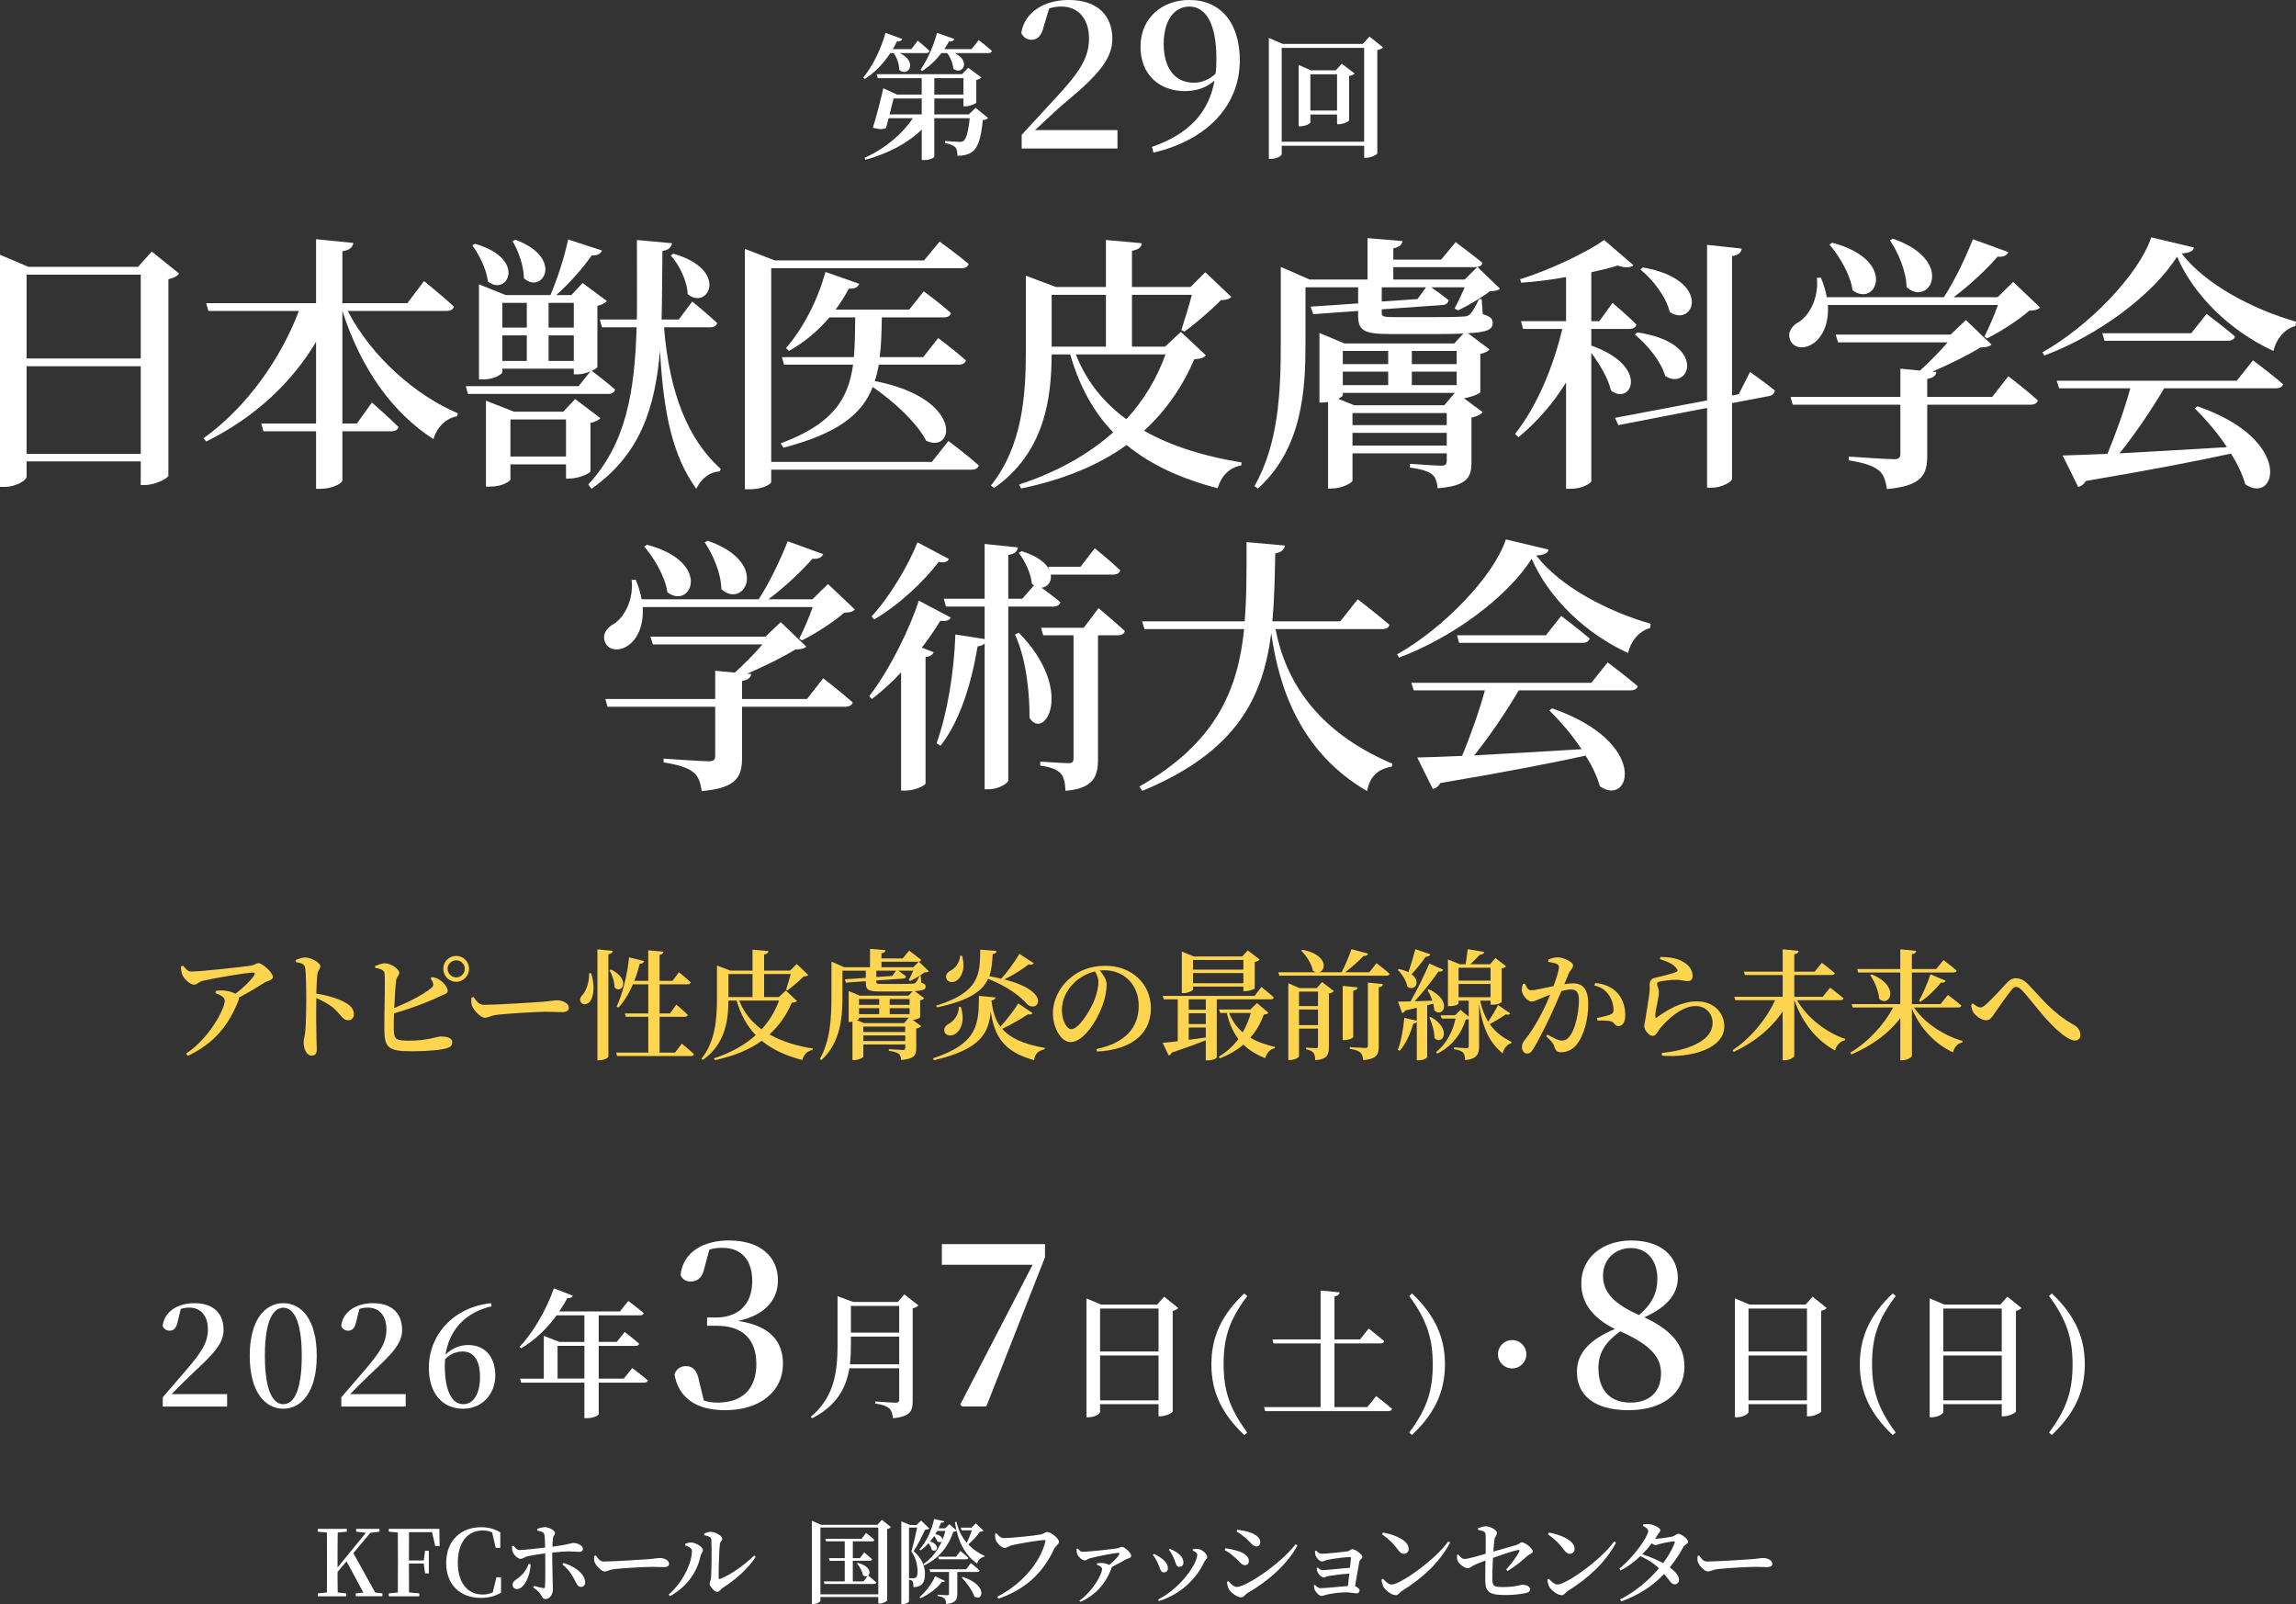 <?xml version="1.0" encoding="UTF-8"?><svg id="_レイヤー_2" xmlns="http://www.w3.org/2000/svg" viewBox="0 0 769.38 537.36"><rect x="0" y="0" width="769.38" height="537.36" fill="#333333" stroke="none"/><defs><style>.cls-1{fill:#fff;}.cls-2{fill:#ffd54f;}</style></defs><g id="_レイヤー_1-2"><path class="cls-1" d="M302.37,13.06c-.23.5-.82.92-1.83.83-.41.87-.87,1.74-1.38,2.57h6.23l2.15-2.84s2.47,2.02,3.94,3.44c-.09.5-.55.73-1.19.73h-8.75c6.28,3.07,2.66,8.25-.23,5.59.05-1.92-.82-4.12-1.83-5.59h-1.15c-2.38,3.67-5.36,6.64-8.52,8.66l-.55-.46c2.93-3.48,5.82-9.12,7.47-14.98l5.64,2.06ZM322.39,24.84l2.06-2.15,4.4,3.25c-.27.32-.92.69-1.7.87v7.56c-.05.32-2.15,1.24-3.57,1.24h-.73v-2.61h-9.76v5.32h11.55l2.29-2.2,4.17,3.39c-.32.41-.87.64-1.79.73-.5,6-1.65,9.35-3.62,10.72-1.24.82-2.89,1.24-4.86,1.24,0-1.24-.18-2.29-.73-2.89-.6-.6-1.88-1.1-3.39-1.38v-.69c1.42.09,3.94.28,4.81.28.69,0,1.05-.05,1.37-.32.87-.64,1.65-3.3,2.06-7.61h-11.87v12.88c0,.28-1.33,1.15-3.48,1.15h-.73v-10.22c-4.58,4.49-11.04,7.93-18.83,10.13l-.37-.64c6.96-3.12,12.74-8.06,16.22-13.29h-8.11l-.87,3.25c-1.05.5-2.2.6-4.4-.09,1.28-4.08,2.75-9.9,3.48-13.2l4.58,2.11h8.29v-5.5h-14.71l-.41-1.33h28.64ZM299.43,33l-1.33,5.32h10.77v-5.32h-9.44ZM319.82,13.06c-.23.55-.82.92-1.79.83-.5.87-1.05,1.74-1.6,2.57h9.12l2.43-3.02s2.75,2.11,4.4,3.62c-.09.5-.55.73-1.24.73h-11.23c5.73,2.84,2.38,7.61-.46,5.22-.09-1.79-1.01-3.8-2.02-5.22h-1.97c-1.92,2.47-4.12,4.54-6.46,6l-.55-.41c2.11-2.98,4.31-7.65,5.54-12.37l5.82,2.06ZM313.09,26.17v5.5h9.76v-5.5h-9.76Z"/><path class="cls-1" d="M342.37,45.16c4.26-4.67,8.59-9.35,11.96-12.99,7.63-8.25,10.59-12.99,10.59-19.32s-3.44-10.66-9.28-10.66c-1.38,0-2.68.21-4.06.62l-1.86,6.12c-.76,3.37-2.34,4.4-4.06,4.4-1.51,0-2.82-.89-3.44-2.27,1.1-7.15,7.91-11.07,15.88-11.07,9.83,0,14.64,5.36,14.64,13.06,0,6.53-4.61,12.1-16.15,21.58-2.2,1.86-5.84,5.36-9.76,8.94h27.63v6.19h-32.1v-4.61Z"/><path class="cls-1" d="M397.1,30.52c-8.66,0-14.99-5.57-14.92-14.99.07-9.76,7.49-15.54,16.36-15.54,10.45,0,16.91,7.63,16.91,20.21,0,14.99-10.72,26.67-28.94,30.93l-.48-1.92c12.44-4.33,19.04-11.55,20.97-22.27-2.34,2.2-5.77,3.57-9.9,3.57ZM399.99,27.7c2.82,0,5.22-1.03,7.35-3.02.21-1.58.27-3.23.27-5.02,0-12.17-3.78-17.46-9.07-17.46-4.67,0-8.59,4.12-8.59,12.51s3.99,12.99,10.04,12.99Z"/><path class="cls-1" d="M425.91,53.21h-.73V12.7l4.67,2.02h26.81l2.25-2.47,4.54,3.62c-.32.37-1.01.73-1.92.92v34.6c-.09.41-2.11,1.47-3.71,1.47h-.69v-4.03h-27.63v2.8c0,.55-1.65,1.6-3.57,1.6ZM457.12,16.04h-27.63v31.43h27.63v-31.43ZM435.81,42.3h-.64v-20.53l4.12,1.79h8.29l2.06-2.2,4.26,3.25c-.27.37-.96.69-1.83.87v14.89c-.05.32-1.97,1.24-3.39,1.24h-.64v-3.25h-8.94v2.61c0,.41-1.65,1.33-3.3,1.33ZM448.04,24.89h-8.94v12.14h8.94v-12.14Z"/><path class="cls-1" d="M0,85.35l9.54,4.05h36.72l4.59-5.13,9.18,7.38c-.63.81-1.8,1.53-3.6,1.89v65.88c-.18.81-4.5,3.06-7.83,3.06h-1.44v-7.92H8.91v5.13c0,1.17-3.51,3.42-7.38,3.42H0v-77.76ZM47.16,92.01H8.91v28.08h38.25v-28.08ZM8.91,122.7v29.34h38.25v-29.34H8.91Z"/><path class="cls-1" d="M118.42,81.39c-.27,1.35-.99,2.34-3.69,2.79v17.37h21.78l5.58-7.38s6.3,5.04,9.99,8.55c-.18.99-1.17,1.44-2.52,1.44h-33.03c8.01,15.48,22.86,28.35,36.9,34.29l-.27.99c-3.51.63-6.57,3.33-7.92,7.65-13.68-8.73-24.3-23.58-30.51-42.93v37.71h4.86l5.04-7.02s5.58,4.86,8.91,8.19c-.27.99-1.17,1.44-2.43,1.44h-16.38v16.47c0,.99-3.6,2.79-7.11,2.79h-1.71v-19.26h-17.64l-.72-2.61h18.36v-27.36c-8.19,13.77-20.61,25.38-36.81,33.39l-.9-1.08c14.67-10.53,26.01-26.91,31.95-42.66h-30.33l-.72-2.61h36.81v-21.42l12.51,1.26Z"/><path class="cls-1" d="M201.72,83.91c-.45,1.08-1.53,1.8-3.42,1.62-2.79,4.05-7.29,9.18-11.88,13.32h5.04l3.78-4.05,8.1,6.03c-.45.63-1.71,1.35-3.15,1.62v20.43c0,.36-.81.81-1.89,1.35.99.72,5.13,3.87,7.83,6.3-.27.99-1.17,1.44-2.34,1.44h-46.98l-.72-2.61h37.8l3.96-4.95c-1.35.54-2.88.99-4.23.99h-1.35v-1.89h-23.94v1.17c0,.54-2.52,2.43-6.48,2.43h-1.35v-31.86l9,3.6h14.94c2.34-5.4,4.77-12.96,5.94-18.63l11.34,3.69ZM163.48,94.26c-.45-4.05-2.88-8.91-5.22-12.06l.9-.54c17.73,5.13,10.71,17.91,4.32,12.6ZM162.85,134.22l9.36,3.69h16.56l3.96-4.23,8.46,6.39c-.54.63-1.71,1.26-3.33,1.62v16.2c-.09.72-4.14,2.43-6.93,2.43h-1.26v-4.77h-18.63v5.04c0,.54-2.61,2.43-6.75,2.43h-1.44v-28.8ZM168.34,109.74h8.19v-8.28h-8.19v8.28ZM168.34,120.9h8.19v-8.55h-8.19v8.55ZM171.04,152.94h18.63v-12.42h-18.63v12.42ZM175.54,93.18c0-4.23-1.89-9.18-3.78-12.42l.99-.45c16.65,6.3,8.82,18.54,2.79,12.87ZM183.82,101.46v8.28h8.46v-8.28h-8.46ZM183.82,112.35v8.55h8.46v-8.55h-8.46ZM213.42,107.04c.09-8.28,0-17.19,0-26.64l11.79,1.08c-.27,1.35-1.08,2.25-3.24,2.61-.09,8.1-.09,15.75-.27,22.95h5.76l4.5-6.03s5.22,4.23,8.37,7.2c-.27.99-1.17,1.44-2.43,1.44h-15.39c1.8,22.23,8.1,37.62,18.99,47.43l-.27.81c-3.33.18-6.12,2.25-7.92,5.85-8.01-11.16-10.98-25.38-12.15-46.35-1.62,19.26-6.57,34.83-22.95,46.35l-1.08-1.44c12.69-13.68,15.57-31.14,16.2-52.65h-11.61l-.72-2.61h12.42ZM230.43,98.49c-.18-4.5-2.88-9.81-5.67-12.96l.9-.54c19.08,5.49,11.43,19.26,4.77,13.5Z"/><path class="cls-1" d="M249.61,83.37l9.99,3.87h50.04l5.22-6.3s6.03,4.32,9.72,7.47c-.27.99-1.17,1.44-2.43,1.44h-63.72v64.89h53.82l5.58-7.02s6.3,4.77,10.17,8.19c-.27.99-1.17,1.44-2.52,1.44h-67.05v4.14c0,.63-2.79,2.43-7.29,2.43h-1.53v-80.55ZM287.94,95.07c-.36,1.08-1.53,1.8-3.51,1.62-1.35,2.52-2.79,4.86-4.41,7.02h24.66l4.86-6.12s5.58,4.05,9.09,7.29c-.18.99-1.17,1.44-2.34,1.44h-20.79c-.09,4.86-.18,9.27-.72,13.32h14.58l5.04-6.39s5.76,4.32,9.27,7.47c-.27.99-1.17,1.44-2.43,1.44h-26.73c-.36,1.98-.81,3.78-1.35,5.49,29.97,5.85,26.73,24.57,17.19,19.98-3.15-6.12-11.07-13.32-17.91-18-3.51,9.09-11.61,15.57-29.88,20.34l-.99-1.44c17.55-6.48,22.68-14.85,24.3-26.37h-23.13l-.72-2.52h24.12c.36-4.05.36-8.46.45-13.32h-8.64c-4.05,4.77-8.73,8.55-13.59,11.25l-.99-.99c5.22-5.85,10.44-15.3,13.23-25.47l11.34,3.96Z"/><path class="cls-1" d="M343.77,92.37l10.08,3.78h16.74v-15.75l12.06,1.08c-.18,1.26-.99,2.16-3.33,2.52v12.15h19.62l4.95-4.95,8.73,8.28c-.72.72-1.62.99-3.51,1.08-2.97,3.06-8.55,7.92-12.24,10.53l-.99-.54c.99-3.06,2.52-8.01,3.51-11.79h-20.07v17.37h11.07l5.31-4.95,8.37,7.83c-.72.9-1.62,1.17-3.87,1.35-3.96,9.18-9.45,17.19-16.83,23.94,9.36,5.31,20.52,8.64,32.67,10.62l-.09.99c-3.96.72-6.66,3.42-7.92,7.65-12.06-3.15-22.32-7.74-30.51-14.49-9.09,6.57-20.7,11.52-35.37,14.58l-.63-1.35c12.69-4.14,23.22-10.08,31.5-17.46-6.48-6.75-11.25-15.21-14.4-26.1h-6.21c-.09,14.49-2.16,32.67-19.26,44.73l-1.08-.81c10.53-13.32,11.7-29.97,11.7-45.63v-24.66ZM370.59,116.13v-17.37h-18.18v17.37h18.18ZM390.57,118.74h-30.06c3.6,9.18,9.45,16.2,16.92,21.69,5.85-6.3,10.17-13.59,13.14-21.69Z"/><path class="cls-1" d="M455.1,101.64v-5.4h-17.64v18.99c0,14.85-.9,34.92-15.93,48.42l-1.17-.81c8.1-14.13,8.82-31.68,8.82-47.61v-25.83l9.63,4.23h19.44v-13.86l11.7.99c-.18,1.17-.81,1.98-3.06,2.43v3.78h16.02l4.86-5.85s5.49,4.05,9,6.93c-.18.81-.81,1.26-1.71,1.35l-.72.09h-27.45v4.14h23.94l4.23-4.23,7.56,7.29c-.63.63-1.62.81-3.42.9-2.61,2.07-7.38,4.86-10.62,6.39l-1.17-.63c.99-1.8,2.34-4.68,3.42-7.11h-11.25c1.44.99,4.05,2.88,5.85,4.32-.18.99-.99,1.62-2.16,1.62l-20.25,1.44v1.17c0,1.17.27,1.44,4.14,1.44h12.24c4.5,0,8.82,0,10.62-.18,1.17,0,1.89-.18,2.52-.72.81-.81,1.89-2.61,3.06-5.13h.9l.36,5.04c2.61.81,3.33,1.53,3.33,2.88,0,2.16-1.44,3.15-8.28,3.51l7.2,5.4c-.45.63-1.62,1.26-3.06,1.53v12.78c-.09.54-3.06,1.71-5.49,2.07l6.3,4.68c-.54.63-1.89,1.44-3.78,1.8v15.03c0,4.95-1.35,7.83-11.34,8.64-.18-1.98-.63-3.69-1.89-4.68-1.26-.9-3.15-1.71-7.38-2.25v-1.26s8.73.63,10.53.63c1.53,0,1.8-.63,1.8-1.8v-2.34h-31.59v9.09c0,.81-3.6,2.7-7.02,2.7h-1.17v-28.98l-1.71.18h-1.17v-23.31l8.37,3.51h36.81l3.06-3.33c-2.97.18-6.84.18-11.7.18h-12.6c-9.27,0-10.98-1.17-10.98-6.39v-1.35l-15.03,1.08-.9-2.52,15.93-1.08ZM449.97,132.42c0,.27-.63.72-1.53,1.17l5.31,2.16h30.24l3.51-4.14h-37.53v.81ZM465.18,117.57h-15.21v4.41h15.21v-4.41ZM465.18,124.5h-15.21v4.5h15.21v-4.5ZM484.8,142.41v-4.05h-31.59v4.05h31.59ZM453.21,149.25h31.59v-4.23h-31.59v4.23ZM463.02,96.24v4.77l11.97-.81,2.88-3.96h-14.85ZM488.13,121.98v-4.41h-15.03v4.41h15.03ZM488.13,129v-4.5h-15.03v4.5h15.03Z"/><path class="cls-1" d="M547.37,88.86c-.9.81-2.7.99-5.31.09-2.52.81-5.49,1.53-8.82,2.25v16.38h2.7l4.41-6.12s5.04,4.23,8.01,7.29c-.27.99-1.17,1.44-2.43,1.44h-12.69v5.58c19.89,7.02,13.32,20.34,6.57,15.03-.9-4.14-3.87-8.91-6.57-12.6v43.02c-.09.54-2.79,2.52-6.93,2.52h-1.53v-35.64c-4.23,6.93-9.63,13.14-15.93,18.36l-1.17-1.08c7.47-9.45,12.87-22.68,15.84-35.19h-13.14l-.72-2.61h15.12v-14.76c-4.95.9-10.08,1.53-15.03,1.89l-.36-1.17c10.08-3.15,22.14-8.91,28.17-13.14l9.81,8.46ZM572.03,134.13v-52.11l11.61,1.26c-.18,1.26-.9,2.16-3.24,2.52v46.71l2.25-.45,3.78-7.47s5.22,3.69,8.28,6.21c0,.99-.9,1.71-1.98,1.89l-12.33,2.34v25.38c0,.99-3.51,2.97-6.75,2.97h-1.62v-26.73l-29.7,5.76-1.17-2.43,30.87-5.85ZM557.99,125.94c-1.35-4.86-6.03-10.53-10.17-13.86l.81-.72c23.76,3.42,17.64,19.89,9.36,14.58ZM559.52,104.52c-1.17-5.04-5.67-10.89-9.81-14.22l.81-.72c23.49,4.14,17.19,20.43,9,14.94Z"/><path class="cls-1" d="M672.99,84.45c-.45,1.08-1.53,1.71-3.6,1.53-3.6,4.14-9.18,9.45-14.76,13.59h14.76l5.22-5.13,9,8.55c-.72.81-1.71.99-3.6,1.08-3.42,3.06-9.63,7.02-14.13,9.27l-.9-.63c1.44-2.79,3.33-7.11,4.5-10.53h-56.97c.45,6.57-2.07,11.07-5.04,12.96-2.79,1.89-6.39,1.62-7.56-1.17-1.08-2.61.54-4.86,2.88-6.12,3.6-2.25,6.75-8.19,6.03-14.76l1.35-.09c.99,2.34,1.62,4.5,1.98,6.57h39.24c3.69-5.67,7.47-13.68,9.72-19.44l11.88,4.32ZM643.38,124.14c3.06-2.79,6.66-6.39,9.27-9.45h-36.72l-.81-2.61h38.52l5.13-4.86,8.55,8.19c-.63.72-1.71.9-3.69.99-4.05,2.52-10.44,5.67-16.11,8.1l1.35.09c-.18,1.35-1.08,1.98-3.06,2.34v6.03h21.78l5.4-6.93s6.21,4.77,9.9,8.1c-.27.99-1.26,1.44-2.52,1.44h-34.56v16.92c0,6.39-1.53,10.26-13.5,11.34-.45-2.88-1.08-4.95-2.79-6.3-1.89-1.44-4.5-2.43-9.99-3.33v-1.26s12.78.9,15.12.9c1.71,0,2.16-.54,2.16-1.89v-16.38h-36.09l-.72-2.61h36.81v-9.45l6.57.63ZM620.79,97.23c-.72-5.22-4.41-11.43-7.74-15.3l.9-.63c22.14,5.85,14.76,21.96,6.84,15.93ZM638.88,96.15c-.09-5.31-2.79-11.52-5.58-15.66l.99-.54c21.24,7.38,12.15,23.22,4.59,16.2Z"/><path class="cls-1" d="M685.05,119.1l-.63-1.08c15.57-8.73,32.4-26.19,36.45-38.52l14.31,3.42c-.27,1.26-1.44,1.8-4.14,1.98,8.1,10.53,24.12,18.81,38.34,22.86l-.18,1.44c-4.05,1.08-6.66,4.95-7.38,8.37-14.13-6.48-26.55-18.27-32.31-31.59-8.1,12.87-26.55,26.46-44.46,33.12ZM706.2,152.04c2.7-6.48,5.85-15.3,7.65-21.96h-23.85l-.81-2.52h60.3l5.49-6.84s6.3,4.68,10.08,8.01c-.27.9-1.17,1.35-2.52,1.35h-37.35c-4.23,7.2-9.9,15.57-14.94,21.78,10.17-.54,22.68-1.26,36-2.07-3.24-4.86-7.2-9.45-10.8-12.96l.9-.72c32.85,11.34,26.28,33.3,16.02,26.1-.9-3.24-2.61-6.84-4.77-10.26-11.52,2.52-26.91,5.49-48.69,9.18-.54,1.08-1.53,1.8-2.52,1.98l-5.22-10.53c3.6-.09,8.73-.27,15.03-.54ZM734.28,111.63l5.13-6.48s5.85,4.41,9.54,7.56c-.27.99-1.17,1.44-2.43,1.44h-41.31l-.72-2.52h29.79Z"/><path class="cls-1" d="M275.84,185.64c-.45,1.08-1.53,1.71-3.6,1.53-3.6,4.14-9.18,9.45-14.76,13.59h14.76l5.22-5.13,9,8.55c-.72.81-1.71.99-3.6,1.08-3.42,3.06-9.63,7.02-14.13,9.27l-.9-.63c1.44-2.79,3.33-7.11,4.5-10.53h-56.97c.45,6.57-2.07,11.07-5.04,12.96-2.79,1.89-6.39,1.62-7.56-1.17-1.08-2.61.54-4.86,2.88-6.12,3.6-2.25,6.75-8.19,6.03-14.76l1.35-.09c.99,2.34,1.62,4.5,1.98,6.57h39.24c3.69-5.67,7.47-13.68,9.72-19.44l11.88,4.32ZM246.23,225.33c3.06-2.79,6.66-6.39,9.27-9.45h-36.72l-.81-2.61h38.52l5.13-4.86,8.55,8.19c-.63.72-1.71.9-3.69.99-4.05,2.52-10.44,5.67-16.11,8.1l1.35.09c-.18,1.35-1.08,1.98-3.06,2.34v6.03h21.78l5.4-6.93s6.21,4.77,9.9,8.1c-.27.99-1.26,1.44-2.52,1.44h-34.56v16.92c0,6.39-1.53,10.26-13.5,11.34-.45-2.88-1.08-4.95-2.79-6.3-1.89-1.44-4.5-2.43-9.99-3.33v-1.26s12.78.9,15.12.9c1.71,0,2.16-.54,2.16-1.89v-16.38h-36.09l-.72-2.61h36.81v-9.45l6.57.63ZM223.64,198.42c-.72-5.22-4.41-11.43-7.74-15.3l.9-.63c22.14,5.85,14.76,21.96,6.84,15.93ZM241.73,197.34c-.09-5.31-2.79-11.52-5.58-15.66l.99-.54c21.24,7.38,12.15,23.22,4.59,16.2Z"/><path class="cls-1" d="M318.61,206.88c-.54.9-1.35,1.35-3.51,1.08-1.71,2.79-3.78,5.85-6.21,9l3.96,1.53c-.27.81-1.08,1.44-2.7,1.62v42.39c-.18.63-3.51,2.34-6.66,2.34h-1.53v-39.6c-2.97,3.15-6.3,6.3-9.81,8.91l-.9-.9c7.11-9.18,13.68-22.95,16.65-32.04l10.71,5.67ZM317.98,187.26c-.45.9-1.35,1.35-3.42.99-4.77,6.21-12.78,14.04-21.6,19.26l-.9-.99c6.39-6.93,12.6-17.73,15.39-24.84l10.53,5.58ZM329.95,214.08v-10.89h-12.96l-.72-2.61h13.68v-18.36l11.16,1.17c-.27,1.26-.9,2.16-3.24,2.52v14.67h4.68l3.96-4.5-.72-.45c-.27-3.51-2.43-7.83-4.41-10.44l.99-.54c5.31,1.62,8.1,3.96,9.18,6.12l-.27-.9h10.8l4.77-6.21s5.31,4.32,8.55,7.38c-.27.99-1.17,1.44-2.43,1.44h-20.88c.45,2.34-1.08,4.23-3.06,4.41,1.71,1.26,4.41,3.24,6.3,4.86-.27.99-1.17,1.44-2.34,1.44h-15.12v58.23c0,.99-3.42,2.97-6.39,2.97h-1.53v-48.87c-.45.54-1.17.9-2.34.99-2.25,13.23-6.12,25.2-12.42,33.3l-1.35-.81c3.51-9.81,5.85-23.31,6.3-36.45l9.81,1.53ZM344.98,240.45c.09-6.75-.81-19.17-4.86-27.9l1.26-.63c19.17,19.62,8.46,36.45,3.6,28.53ZM363.16,210.3l4.95-6.57s5.49,4.59,8.82,7.65c-.27.99-1.08,1.44-2.34,1.44h-6.66v41.49c0,5.67-1.35,9.81-10.89,10.62-.09-2.43-.45-4.5-1.53-5.76-1.17-1.26-3.06-2.16-6.93-2.7v-1.35s7.65.54,9.36.54c1.44,0,1.8-.45,1.8-1.62v-41.22h-10.17l-.72-2.52h14.31Z"/><path class="cls-1" d="M430.58,182.76c-.27,1.35-1.08,2.25-3.24,2.61-.18,7.83-.27,15.48-.99,22.77h22.77l5.85-7.38s6.57,5.04,10.62,8.55c-.18.99-1.17,1.44-2.52,1.44h-35.64c3.24,16.83,13.32,34.11,39.15,45.09l-.18.99c-4.5.72-7.38,3.15-8.28,8.19-22.59-13.14-29.61-34.92-32.13-52.92-2.7,21.24-11.34,39.69-43.2,52.83l-.99-1.44c25.74-14.67,33.03-32.4,35.1-52.74h-33.39l-.81-2.61h34.38c.72-8.46.63-17.28.63-26.55l12.87,1.17Z"/><path class="cls-1" d="M468.79,220.29l-.63-1.08c15.57-8.73,32.4-26.19,36.45-38.52l14.31,3.42c-.27,1.26-1.44,1.8-4.14,1.98,8.1,10.53,24.12,18.81,38.34,22.86l-.18,1.44c-4.05,1.08-6.66,4.95-7.38,8.37-14.13-6.48-26.55-18.27-32.31-31.59-8.1,12.87-26.55,26.46-44.46,33.12ZM489.94,253.23c2.7-6.48,5.85-15.3,7.65-21.96h-23.85l-.81-2.52h60.3l5.49-6.84s6.3,4.68,10.08,8.01c-.27.9-1.17,1.35-2.52,1.35h-37.35c-4.23,7.2-9.9,15.57-14.94,21.78,10.17-.54,22.68-1.26,36-2.07-3.24-4.86-7.2-9.45-10.8-12.96l.9-.72c32.85,11.34,26.28,33.3,16.02,26.1-.9-3.24-2.61-6.84-4.77-10.26-11.52,2.52-26.91,5.49-48.69,9.18-.54,1.08-1.53,1.8-2.52,1.98l-5.22-10.53c3.6-.09,8.73-.27,15.03-.54ZM518.02,212.82l5.13-6.48s5.85,4.41,9.54,7.56c-.27.99-1.17,1.44-2.43,1.44h-41.31l-.72-2.52h29.79Z"/><path class="cls-2" d="M72.31,331.94c1.04-.12,1.84-.2,2.68-.12,1.64.12,3,.6,3.88,1.08,2.72-2,5.24-4.52,6.28-6.12.44-.8.24-.96-.56-.96-1.76,0-12.36,1.76-16.56,2.72-1.56.4-1.88,1.32-3,1.32-1.28,0-3.36-1.88-3.96-3.36-.32-.76-.44-1.76-.4-2.76l.72-.24c1,1.24,1.52,1.96,2.76,1.96,3.2,0,17.28-1.56,19.88-1.96,1.2-.16,1.72-.84,2.56-.84,1.36,0,4.84,3.16,4.84,4.6,0,1.2-1.96,1.36-2.88,1.96-1.76,1.12-5.04,3.16-8.48,4.96.04.24,0,.52-.12.84-3.12,8.12-8,14.44-17,18.68l-.6-.76c7.8-5.08,12.96-15,12.96-17.68,0-1.24-1.44-1.92-3.12-2.6l.12-.72Z"/><path class="cls-2" d="M102.27,320.74c1.88,0,5.08,1.76,5.08,2.92,0,1-.8,1.32-1,2.72-.2,1.68-.28,4.16-.36,6.48,4,.6,7.72,1.8,9.96,3.16,1.56.92,2.64,2.04,2.64,3.76,0,1.08-.68,2-1.88,2-2,0-2.32-1.84-5.12-4.24-1.44-1.12-3.2-2.16-5.6-3.2-.08,3.52-.04,9.32.04,13.12.04,1.96.12,3.24.12,3.84,0,1.64-.44,2.32-1.72,2.32-1.72,0-2.68-2.2-2.68-4.48,0-.96.36-1.8.52-3.48.32-2.96.36-8.84.36-11.52,0-3.28-.08-8-.36-9.88-.2-1.32-1.28-1.68-3.12-1.96l-.04-.72c1.08-.4,2.2-.84,3.16-.84Z"/><path class="cls-2" d="M144.75,327.3c1.12.2,1.92.48,2.72,1.04,1.48,1.04,2.56,2.68,2.56,3.6s-1.12,1.12-2.64,1.84c-3.28,1.56-8.76,3.8-15.36,5.68-.08,2.2-.12,4.12-.08,5.2.04,3.56.72,3.96,5.24,3.96,6.04,0,9.36-1.4,10.4-1.4,2.52,0,3.96.6,3.96,1.88,0,1.16-.68,1.68-1.68,2-1.92.6-6.2,1.08-11.92,1.08-8.08,0-9.08-1.4-9.16-7.32-.08-4.84.4-17.4.04-18.92-.2-1-1.24-1.36-3.12-1.76l-.04-.56c.96-.36,2.32-.96,3.36-.92,2.08.04,4.76,2,4.76,3.2,0,.96-.88,1.24-1.04,2.48-.24,1.76-.48,5.64-.64,9.28,5-2,10-4.64,12.44-6.72.64-.56.8-.92.52-1.68-.16-.6-.56-1.2-.8-1.52l.48-.44ZM152.87,320.22c2.4,0,4.32,1.96,4.32,4.32s-1.92,4.36-4.32,4.36-4.32-1.96-4.32-4.36,1.92-4.32,4.32-4.32ZM152.87,327.42c1.6,0,2.88-1.28,2.88-2.88s-1.28-2.84-2.88-2.84-2.88,1.28-2.88,2.84,1.28,2.88,2.88,2.88Z"/><path class="cls-2" d="M162.38,336.62c3.96,0,16.84-.84,19.04-1,2.68-.2,4.2-.52,5.2-.52,2,0,4,1.04,4,2.48,0,.96-.76,1.48-2.28,1.48s-2.92-.12-5.6-.12-12.72.6-15.76.96c-2.64.28-3.16,1.04-4.52,1.04s-3.6-2.32-4.28-4c-.32-.84-.28-1.84-.2-2.72l.72-.24c1.04,1.48,1.72,2.64,3.68,2.64Z"/><path class="cls-2" d="M198.08,326.02c1.4,4.4.8,7.8-.32,9.4-.76,1.08-2.4,1.36-3.08.4-.6-.84-.2-1.88.64-2.64,1.08-1.24,2.24-4.4,2.08-7.2l.68.04ZM205.35,318.54c-.12.56-.4.96-1.48,1.12v34.31c0,.4-1.52,1.2-2.92,1.2h-.76v-37.15l5.16.52ZM205.95,330.82c0-1.92-.84-4.32-1.72-5.84l.52-.2c6.8,3.36,3.6,8.44,1.2,6.04ZM215.87,321.98c-.16.52-.6.88-1.52.88-.48,2-1.08,3.92-1.8,5.72h4.68v-10.24l5.08.48c-.08.56-.36.92-1.28,1.04v8.72h4.32l2.16-2.88s2.48,1.96,3.96,3.4c-.12.44-.52.64-1.08.64h-9.36v9.76h3.48l2.12-2.96s2.44,2.04,3.84,3.44c-.08.44-.52.64-1.04.64h-8.4v12h5.16l2.28-3s2.56,2.08,4.08,3.52c-.08.44-.52.64-1.08.64h-24.68l-.32-1.16h10.76v-12h-7.52l-.32-1.12h7.84v-9.76h-5.16c-1.28,3.08-2.92,5.76-4.84,7.8l-.6-.32c1.96-4.24,3.56-10.48,4.16-16.52l5.08,1.28Z"/><path class="cls-2" d="M240.25,323.46l4.48,1.68h7.44v-7l5.36.48c-.08.56-.44.96-1.48,1.12v5.4h8.72l2.2-2.2,3.88,3.68c-.32.32-.72.44-1.56.48-1.32,1.36-3.8,3.52-5.44,4.68l-.44-.24c.44-1.36,1.12-3.56,1.56-5.24h-8.92v7.72h4.92l2.36-2.2,3.72,3.48c-.32.4-.72.52-1.72.6-1.76,4.08-4.2,7.64-7.48,10.64,4.16,2.36,9.12,3.84,14.52,4.72l-.04.44c-1.76.32-2.96,1.52-3.52,3.4-5.36-1.4-9.92-3.44-13.56-6.44-4.04,2.92-9.2,5.12-15.72,6.48l-.28-.6c5.64-1.84,10.32-4.48,14-7.76-2.88-3-5-6.76-6.4-11.6h-2.76c-.04,6.44-.96,14.52-8.56,19.88l-.48-.36c4.68-5.92,5.2-13.32,5.2-20.28v-10.96ZM252.17,334.02v-7.72h-8.08v7.72h8.08ZM261.05,335.18h-13.36c1.6,4.08,4.2,7.2,7.52,9.64,2.6-2.8,4.52-6.04,5.84-9.64Z"/><path class="cls-2" d="M290.14,327.58v-2.4h-7.84v8.44c0,6.6-.4,15.52-7.08,21.52l-.52-.36c3.6-6.28,3.92-14.08,3.92-21.16v-11.48l4.28,1.88h8.64v-6.16l5.2.44c-.08.52-.36.88-1.36,1.08v1.68h7.12l2.16-2.6s2.44,1.8,4,3.08c-.08.36-.36.56-.76.6l-.32.04h-12.2v1.84h10.64l1.88-1.88,3.36,3.24c-.28.28-.72.36-1.52.4-1.16.92-3.28,2.16-4.72,2.84l-.52-.28c.44-.8,1.04-2.08,1.52-3.16h-5c.64.44,1.8,1.28,2.6,1.92-.08.44-.44.72-.96.72l-9,.64v.52c0,.52.12.64,1.84.64h5.44c2,0,3.92,0,4.72-.08.52,0,.84-.08,1.12-.32.36-.36.84-1.16,1.36-2.28h.4l.16,2.24c1.16.36,1.48.68,1.48,1.28,0,.96-.64,1.4-3.68,1.56l3.2,2.4c-.2.28-.72.56-1.36.68v5.68c-.04.24-1.36.76-2.44.92l2.8,2.08c-.24.28-.84.64-1.68.8v6.68c0,2.2-.6,3.48-5.04,3.84-.08-.88-.28-1.64-.84-2.08-.56-.4-1.4-.76-3.28-1v-.56s3.88.28,4.68.28c.68,0,.8-.28.8-.8v-1.04h-14.04v4.04c0,.36-1.6,1.2-3.12,1.2h-.52v-12.88l-.76.08h-.52v-10.36l3.72,1.56h16.36l1.36-1.48c-1.32.08-3.04.08-5.2.08h-5.6c-4.12,0-4.88-.52-4.88-2.84v-.6l-6.68.48-.4-1.12,7.08-.48ZM287.86,341.26c0,.12-.28.32-.68.52l2.36.96h13.44l1.56-1.84h-16.68v.36ZM294.62,334.66h-6.76v1.96h6.76v-1.96ZM294.62,337.74h-6.76v2h6.76v-2ZM303.33,345.7v-1.8h-14.04v1.8h14.04ZM289.3,348.74h14.04v-1.88h-14.04v1.88ZM293.66,325.18v2.12l5.32-.36,1.28-1.76h-6.6ZM304.81,336.62v-1.96h-6.68v1.96h6.68ZM304.81,339.74v-2h-6.68v2h6.68Z"/><path class="cls-2" d="M346,339.38c-.24.4-.6.6-1.52.4-2.2,1.44-5.52,3.4-8.64,4.88,2.68,3.08,7.08,5.12,14.28,6.4l-.04.44c-2,.4-3.28,1.44-3.56,3.64-10.28-2.76-13.36-8.2-14.52-16.32-.64,7.04-3.2,12.72-19.08,16.36l-.32-.64c15.44-5.04,15.32-11.84,15.44-20.92l5.56.52c-.12.52-.48.88-1.36,1,.4,3.56,1.24,6.44,3,8.8,2.24-2.48,4.76-5.76,5.96-7.8l4.8,3.24ZM346.44,322.7c-.28.36-.88.64-1.76.36-2.52,2-5.56,3.8-8.16,5.04,16.32,4.16,11.28,11.4,7.72,8.36-2.28-2.68-6.52-5.92-13.12-8.56-1.84,4-6.2,7.28-17.12,9.56l-.32-.56c14.72-4.56,14.68-10.6,14.8-18.76l5.48.44c-.08.56-.44.92-1.32,1.04-.16,2.68-.32,5.16-1.12,7.4,1.44.28,2.8.52,4,.84,1.8-1.96,4.2-5.16,6.08-8.32l4.84,3.16ZM321.96,337.3c1.56,4.84-.08,8-1.96,9.12-1.28.76-2.96.6-3.48-.68-.4-1.2.32-2.2,1.4-2.76,1.68-.84,3.4-3.08,3.4-5.68h.64ZM322.36,320.14c1.28,4.4-.16,7.32-1.88,8.4-1.16.76-2.88.56-3.32-.68-.44-1.16.28-2.12,1.32-2.68,1.56-.72,3.2-2.76,3.24-5.04h.64Z"/><path class="cls-2" d="M370.82,329.86c0,1.96-.44,4.44-1.32,6.8-1.72,4.96-6.28,12.44-10.8,12.44-3,0-5.88-4.6-5.88-9.72,0-3.84,1.84-8.36,5.64-11.6,3.24-2.84,7.32-4.24,11.96-4.24,8.76,0,15.24,5.96,15.24,14.28,0,7.16-4.84,13.76-18.08,14.44l-.16-.84c9.96-2.08,14.16-7.44,14.16-14.52s-4.96-11.88-11.52-11.88c-.48,0-1,.04-1.52.08,1.08,1.28,2.28,3,2.28,4.76ZM359.63,329.54c-2.4,2.52-3.8,5.48-3.8,8.84s1.52,6.4,3.16,6.4c2.44,0,6.04-5.84,7.44-9.04.96-2.16,1.64-4.8,1.64-6.76,0-1.36-.52-2.52-1.16-3.56-2.68.64-5.32,2.08-7.28,4.12Z"/><path class="cls-2" d="M394.66,348.82v-14.04h-4.68l-.36-1.16h30.79l2.28-3s2.6,2.08,4.16,3.52c-.12.44-.52.64-1.12.64h-18v19.48c0,.2-1.16.96-3.04.96h-.64v-6.72c-2.76,1.08-6.44,2.44-11.4,4.12-.24.52-.6.84-1.04.96l-2-4.24c1.16-.08,2.92-.28,5.04-.52ZM396.02,318.78l4.04,1.64h16.2l1.84-2.04,4,3.04c-.24.32-.8.68-1.64.84v8.84c-.04.28-1.96.92-3.2.92h-.6v-1.52h-16.88v1c0,.36-1.68,1.2-3.2,1.2h-.56v-13.92ZM404.06,334.78h-5.72v3.48h5.72v-3.48ZM398.34,339.42v3.64h5.72v-3.64h-5.72ZM398.34,344.22v4.12l5.72-.8v-3.32h-5.72ZM416.66,321.58h-16.88v3.24h16.88v-3.24ZM399.78,325.98v3.4h16.88v-3.4h-16.88ZM418.98,338.18l2.24-2.16,3.8,3.24c-.24.4-.64.52-1.52.6-1,2.8-2.48,5.44-4.52,7.76,2.4,1.44,5.2,2.4,8.24,3.08l-.04.44c-1.56.32-2.72,1.52-3.2,3.36-2.92-1.16-5.36-2.64-7.32-4.56-2.16,1.84-4.76,3.4-7.92,4.6l-.32-.56c2.64-1.56,4.84-3.6,6.56-5.92-1.76-2.28-3.04-5.12-3.88-8.72h-2.24l-.36-1.16h10.48ZM411.86,339.34c1.04,2.68,2.6,4.8,4.56,6.48,1.2-2.04,2.12-4.24,2.72-6.48h-7.28Z"/><path class="cls-2" d="M442.02,325.7h7.56c1.2-2.32,2.52-5.44,3.28-7.72l5.6,1.48c-.16.48-.6.8-1.56.8-1.48,1.6-3.88,3.72-6.12,5.44h8.08l2.4-3.04s2.76,2.08,4.4,3.56c-.12.44-.52.64-1.08.64h-35.87l-.36-1.16h12.64c-.36-.08-.68-.24-1.04-.48-.4-2.36-2.24-5.08-3.92-6.76l.36-.28c8.48,1.56,8.12,6.88,5.64,7.52ZM431.7,329.38l3.8,1.64h5.76l1.76-2.04,3.96,3.04c-.24.32-.88.68-1.68.8v17.96c0,2.56-.52,4.04-4.56,4.4-.04-1.12-.2-1.96-.6-2.48-.44-.52-1.08-.96-2.48-1.16v-.6s2.6.2,3.28.2c.6,0,.72-.24.72-.72v-5.84h-6.36v9.24c0,.4-1.4,1.28-3,1.28h-.6v-25.72ZM435.3,332.18v4.84h6.36v-4.84h-6.36ZM435.3,338.18v5.24h6.36v-5.24h-6.36ZM454.94,330.78c-.08.52-.44.92-1.48,1.08v15.56c0,.36-1.52,1-2.88,1h-.64v-18.16l5,.52ZM463.41,329.66c-.08.6-.44.96-1.4,1.08v19.76c0,2.68-.6,4.24-5.2,4.64-.12-1.12-.36-1.96-.92-2.52-.64-.56-1.6-.96-3.56-1.24v-.6s4.28.28,5.12.28c.72,0,.92-.2.92-.76v-21.12l5.04.48Z"/><path class="cls-2" d="M471.96,325.7c.76-2.2,1.64-5.12,2.32-7.72l5.04,1.72c-.2.48-.72.8-1.56.8-1.44,2.04-3.16,4.2-4.76,5.84,3.36,2.48,1.08,5.96-1.4,4.16-.32-1.96-1.84-4.24-3.2-5.6l.36-.28c1.32.28,2.36.64,3.2,1.08ZM474.76,341.94v-4.32l-3.84.88c-.24.52-.68.76-1.08.84l-1.36-3.8,4.2-.08c2.24-3.92,4.72-9.04,6.28-12.68l4.68,2.08c-.24.44-.76.72-1.64.6-1.88,2.76-4.96,6.72-7.96,9.96l5.92-.2c-.44-1.32-1.04-2.6-1.6-3.6l.48-.2c8.16,3.84,4.68,9.8,1.8,7.08-.04-.72-.16-1.48-.36-2.28l-2.04.56v17.36c0,.24-1.12,1.04-2.88,1.04h-.6v-12.88c-.16.32-.56.52-1.16.56-1.04,3.56-2.56,6.92-4.56,9.16l-.64-.32c1.08-2.84,1.88-6.88,2.16-10.72l4.2.96ZM480.68,347.74c.04-2.24-.88-5.04-1.68-6.88l.44-.2c7.32,4.16,3.88,9.76,1.24,7.08ZM506.08,339.5c-.16.32-.76.56-1.52.32-1.16.84-3.32,2.16-5.36,3.24,2.04,2.92,4.64,4.68,7.32,5.96l-.08.44c-1.4.36-2.48,1.68-2.92,3.44-4.2-3.6-6.68-7.96-7.88-16.72v14.32c0,2.48-.6,4.24-4.68,4.64-.04-1.08-.2-1.96-.68-2.52-.52-.48-1.32-.92-3.04-1.16v-.6s3.4.28,4.16.28c.6,0,.76-.24.76-.72v-9.04c-.24.08-.56.12-1,.16-1.36,4.52-4.36,8.84-9.56,11.44l-.36-.56c3.52-2.76,5.6-7,6.52-11.2h-4.64l-.36-1.12h4.84l1.8-1.8,2.76,2.28v-5.36h-3.4v.92c0,.28-1.12.92-2.96.92h-.6v-15.64l4,1.6h1.92c.24-1.48.56-3.6.72-5.04l5.52.92c-.16.6-.68.92-1.52.96-.84.92-2.12,2.2-3.12,3.16h6.6l1.8-2.08,3.56,2.76c-.24.36-.64.56-1.48.68v11.32c0,.16-1.24.88-3.08.88h-.64v-1.36h-3.48c.6,2.88,1.52,5.16,2.68,7.04,1.24-1.8,2.68-4.24,3.32-5.6l4.08,2.84ZM499.48,328.5v-4.32h-10.72v4.32h10.72ZM488.76,334.06h10.72v-4.44h-10.72v4.44Z"/><path class="cls-2" d="M518.81,321.5c.76-.36,1.76-.8,3.2-.8,1.76,0,5.12,1.52,5.12,2.72,0,1.04-1,1.56-1.48,2.76l-1.44,3.52c1-.16,2.12-.28,2.96-.28,3.08,0,5.04,1.8,5.04,6.88s-1.36,10.68-4.04,13.8c-1.2,1.44-3,2.4-5.04,2.4-1.48,0-1.92-.6-2.4-2.24-.24-.68-.52-1.12-2.6-3.12l.4-.56c2.08,1.16,3.72,2,4.72,2,1.28,0,2.04-.44,2.92-1.68,1.64-2.2,2.92-7.56,2.92-11.8,0-2.48-.68-3.64-2.68-3.64-.84,0-1.96.24-3.2.56-1.12,2.64-2.4,5.64-3.52,8-2,4.2-4.28,8.8-5.84,11.28-.76,1.28-1.32,1.64-2.2,1.64-.8,0-1.64-.8-1.64-2.08,0-.96.16-1.44.8-2.28,2.08-2.6,4.08-5.68,6.16-9.84.88-1.72,1.72-3.64,2.48-5.52-1.2.44-2.32.88-3.08,1.24-1.52.6-2.2,1.04-3.24,1.04-1.12,0-2.8-1.84-3.12-3.32-.16-.88.04-1.76.32-2.56l.64-.12c.6,1.2,1,2.24,2.08,2.24,1.32,0,4.48-.76,7.52-1.4,1.12-2.96,1.84-5.44,1.84-6.2,0-.52-.12-.88-.6-1.16-.64-.36-1.96-.6-3-.76v-.72ZM534.57,329.3c2.88.28,5.32,1.24,7.16,3.08,1.88,1.88,2.88,4.64,2.88,7.72,0,2.04-.72,3.6-2.24,3.64-1.28,0-1.28-1.2-2.52-1.6-.88-.24-3.16-.32-4.52-.24l-.2-.84c1.6-.36,3.48-.8,4.44-1.16.88-.36,1.16-.76,1.12-1.84s-.36-2.92-1.48-4.6c-1.08-1.64-2.6-2.8-4.96-3.32l.32-.84Z"/><path class="cls-2" d="M556.44,320.58c3.88,0,6.2.76,7.72,1.72,2.04,1.24,3,2.76,3,4.68,0,1.08-.48,1.68-1.6,1.68-1.24,0-1.88-.36-3.68-.44-2.04-.04-4.72.4-5.72.6-.68.12-.88.44-.88.8,0,.52.56,1.56.6,2.56.08,1.08-.2,2-.44,3.36-.32,1.68-.8,3.52-.76,5.04,0,.44.2.48.52.28,3.52-2.64,8.4-5.4,13.32-5.4,6.2,0,9.28,4.16,9.28,8.36,0,7.52-11.16,10.6-20.84,9.84l-.12-.92c3-.28,6.04-.92,7.88-1.52,7.12-2.28,9.16-5.48,9.16-8.6s-2.28-5.6-5.72-5.6c-4.48,0-9.24,4.28-11.88,7.48-.84,1.08-1.32,2.52-2.44,2.52-.64,0-1.24-.36-1.88-1.12-.6-.64-.96-1.48-.96-2.24,0-.72.28-1.6.48-2.92.28-2.08.96-5.84,1.2-7.76.2-1.4.12-2.2.12-3.16s.4-2,1.76-2.24c1.88-.44,5.68-1.32,7.16-2,.52-.24.56-.6.08-1.16-1.04-1.48-3.08-2.32-5.56-3.12l.2-.72Z"/><path class="cls-2" d="M602.73,318.54c-.12.56-.4.96-1.48,1.12v5.84h6.84l2.4-2.96s2.68,2,4.36,3.48c-.12.4-.56.6-1.12.6h-12.48v7.32h9.52l2.48-3.08s2.76,2.08,4.52,3.56c-.12.44-.56.64-1.12.64h-14.48c3.48,6.04,9.96,10.88,16.16,13l-.08.44c-1.52.28-2.8,1.52-3.36,3.4-6.08-3.32-10.84-9.08-13.6-16.84h-.04v18.68c0,.44-1.68,1.44-3.12,1.44h-.76v-16.36c-3.76,5.64-9.44,10.32-16.4,13.56l-.4-.56c6.28-4.16,11.4-10.56,14.28-16.76h-13.36l-.32-1.12h16.2v-7.32h-12.68l-.32-1.12h13v-7.48l5.36.52Z"/><path class="cls-2" d="M642.14,318.54c-.12.56-.4.96-1.48,1.12v4.96h8.16l2.44-3s2.72,2.04,4.4,3.52c-.12.44-.52.64-1.08.64h-13.92v10.6h9.6l2.48-3.08s2.8,2.08,4.52,3.6c-.12.4-.52.6-1.08.6h-14.8c3.52,5.28,10.16,9.48,16.28,11.24l-.04.44c-1.52.28-2.72,1.52-3.2,3.36-6-2.84-10.88-7.88-13.76-14.68v15.88c0,.44-1.68,1.44-3.12,1.44h-.76v-14.12c-3.88,5.12-9.56,9.28-16.4,12.16l-.4-.56c6.24-3.72,11.44-9.56,14.4-15.16h-13.56l-.32-1.12h16.28v-10.6h-14.12l-.32-1.16h14.44v-6.6l5.36.52ZM629.7,334.58c-.16-2.68-1.6-5.76-2.96-7.92l.44-.24c9.8,3.96,6,11.32,2.52,8.16ZM651.98,328.54c-.16.44-.72.76-1.6.64-2,2.52-4.52,4.88-6.84,6.4l-.48-.36c1.2-2.12,2.76-5.6,3.84-8.84l5.08,2.16Z"/><path class="cls-2" d="M661.09,336.14c.92.8,1.88,1.36,2.48,1.36s1.24-.36,2.08-1.16c1.96-1.76,5.52-5.64,6.88-7.12.92-1,1.84-1.52,2.96-1.52,1.28,0,2.56.48,3.96,1.88,4.48,4.52,8.08,9.64,15.56,13.8,1.6.92,2.12,2.12,2.12,3.36,0,1.12-.64,1.84-1.88,1.84-1.92,0-5.28-2.68-8.64-6.24-3.4-3.56-6.48-7.92-9.12-10.68-.76-.8-1.36-1.04-1.92-1.04-.48,0-.96.32-1.56,1.04-1.4,1.72-4.24,5.76-5.6,7.76-.92,1.36-1.56,2.36-2.84,2.36-1.4,0-3.2-1.16-4.16-2.44-.52-.68-.76-1.68-.88-2.76l.56-.44Z"/><path class="cls-1" d="M54.54,468.09c2.9-3.36,5.81-6.73,8.07-9.36,4.93-5.81,7.05-8.94,7.05-13.41s-2.35-7.28-6.22-7.28c-.97,0-1.89.14-2.86.46l-1.06,4.33c-.46,2.3-1.52,2.95-2.67,2.95-1.06,0-1.98-.6-2.35-1.61.6-5.02,5.35-7.61,10.6-7.61,6.59,0,9.82,3.55,9.82,8.99,0,4.56-3.32,7.97-10.93,15.03-1.38,1.29-3.92,3.83-6.5,6.45h18.62v4.15h-21.57v-3.09Z"/><path class="cls-1" d="M83.69,454.17c0-12.45,5.39-17.61,11.25-17.61s11.2,5.16,11.2,17.61-5.35,17.75-11.2,17.75-11.25-5.21-11.25-17.75ZM101.12,454.17c0-12.35-3.04-16.09-6.18-16.09s-6.18,3.69-6.18,16.09,3,16.23,6.18,16.23,6.18-3.73,6.18-16.23Z"/><path class="cls-1" d="M114.37,468.09c2.9-3.36,5.81-6.73,8.07-9.36,4.93-5.81,7.05-8.94,7.05-13.41s-2.35-7.28-6.22-7.28c-.97,0-1.89.14-2.86.46l-1.06,4.33c-.46,2.3-1.52,2.95-2.67,2.95-1.06,0-1.98-.6-2.35-1.61.6-5.02,5.35-7.61,10.6-7.61,6.59,0,9.82,3.55,9.82,8.99,0,4.56-3.32,7.97-10.93,15.03-1.38,1.29-3.92,3.83-6.5,6.45h18.62v4.15h-21.57v-3.09Z"/><path class="cls-1" d="M143.7,458.18c0-10.92,8.16-20.28,20.84-21.62l.18,1.06c-9.04,2.03-14.24,8.21-15.44,16.23,2.12-2.17,4.7-3.27,7.65-3.27,5.76,0,9.04,4.15,9.04,10.23s-4.33,11.11-10.74,11.11c-7.1,0-11.52-5.25-11.52-13.74ZM149.05,457.35c0,8.62,2.35,13.05,6.22,13.05,3.13,0,5.58-3.04,5.58-9.17,0-5.53-2.12-8.48-5.81-8.48-2.07,0-4.01.69-5.9,2.58l-.09,2.03Z"/><path class="cls-1" d="M191.96,434.03c-.23.55-.78.92-1.84.83-.83,1.57-1.75,3.04-2.72,4.47h20.33l2.81-3.5s3.13,2.3,5.16,4.06c-.09.51-.6.74-1.24.74h-13.83v8.9h6.04l2.67-3.32s3,2.3,4.84,3.92c-.09.51-.6.74-1.24.74h-12.31v10.97h8.39l2.86-3.55s3.23,2.44,5.21,4.15c-.09.51-.6.74-1.29.74h-15.17v10.56c-.05.32-1.48,1.34-3.92,1.34h-.88v-11.89h-21.16l-.41-1.34h7.97v-14.34l5.21,2.03h8.39v-8.9h-9.31c-3.46,4.75-7.51,8.44-11.89,11.06l-.51-.51c4.19-4.43,8.8-11.89,11.48-19.59l6.36,2.44ZM195.83,450.85h-8.99v10.97h8.99v-10.97Z"/><path class="cls-1" d="M239.85,441.37c7.22,0,12.22-4.07,12.22-12.22,0-7.07-3.61-11.14-10.06-11.14-1.38,0-2.84.15-4.3.61l-1.77,6.53c-.69,3.07-2.38,4.15-4.53,4.15-1.46,0-2.77-.69-3.38-2.15.92-8.14,8.22-11.6,16.21-11.6,10.68,0,16.44,5.53,16.44,13.37,0,6.38-4.15,11.6-13.37,13.6,10.68,1.54,15.06,6.76,15.06,14.37,0,9.22-7.68,15.52-19.36,15.52-9.83,0-15.67-4.23-16.98-11.99.61-1.92,2.15-2.77,3.76-2.77,2.31,0,3.76,1.23,4.46,4.92l1.61,6.61c1.38.46,2.84.69,4.61.69,8.37,0,12.98-4.69,12.98-12.91s-4.53-12.83-13.21-12.83h-3.3v-2.77h2.92Z"/><path class="cls-1" d="M280.66,434.21l5.21,1.94h14.98l2.17-2.54,4.75,3.69c-.28.37-.97.78-1.94.97v31.07c0,3.23-.69,5.21-6.59,5.76-.18-1.47-.51-2.58-1.24-3.27-.83-.74-2.12-1.25-4.7-1.66v-.69s5.72.42,6.87.42c.92,0,1.15-.37,1.15-1.11v-10.42h-16.69c-1.06,6.41-4.1,12.45-12.45,16.73l-.51-.46c7.79-6.5,8.99-14.8,8.99-24.02v-16.41ZM285.14,447.77v2.81c0,2.12-.09,4.29-.32,6.45h16.5v-9.27h-16.18ZM285.14,437.49v8.94h16.18v-8.94h-16.18Z"/><path class="cls-1" d="M346.03,423.7h-30.42v-6.92h34.57v4.38l-19.67,50.01h-8.07l-.69-.61,24.28-46.87Z"/><path class="cls-1" d="M364.06,434.95l4.89,2.07h18.81l2.35-2.63,4.7,3.78c-.32.41-.92.78-1.84.97v33.74c-.09.41-2.31,1.57-4.01,1.57h-.74v-4.06h-19.59v2.63c0,.6-1.8,1.75-3.78,1.75h-.78v-39.83ZM388.22,438.36h-19.59v14.38h19.59v-14.38ZM368.63,454.08v15.03h19.59v-15.03h-19.59Z"/><path class="cls-1" d="M417.96,479.9l-1.01.83c-7.33-6.91-11.02-14.2-11.02-23.69s3.69-16.83,11.02-23.74l1.01.88c-6.18,8.11-7.93,14.2-7.93,22.86s1.94,14.8,7.93,22.86Z"/><path class="cls-1" d="M442.53,448.69v-16.36l6.36.6c-.14.69-.51,1.15-1.71,1.34v14.43h8.57l2.9-3.64s3.23,2.49,5.21,4.24c-.14.51-.6.74-1.29.74h-15.4v21.34h11.02l2.95-3.69s3.32,2.49,5.35,4.29c-.14.51-.6.74-1.29.74h-41.26l-.37-1.34h18.95v-21.34h-15.77l-.37-1.34h16.13Z"/><path class="cls-1" d="M472.22,434.17l.92-.88c7.33,6.96,11.06,14.24,11.06,23.74s-3.73,16.78-11.06,23.69l-.92-.83c6.13-8.16,7.88-14.24,7.88-22.86s-1.94-14.84-7.88-22.86Z"/><path class="cls-1" d="M501.97,453.67c0-2.63,2.12-4.75,4.75-4.75s4.75,2.12,4.75,4.75-2.12,4.75-4.75,4.75-4.75-2.12-4.75-4.75Z"/><path class="cls-1" d="M541.17,445.22c-7.76-3.84-11.29-8.99-11.29-15.29,0-8.76,7.3-14.37,16.75-14.37,10.14,0,15.6,5.45,15.6,12.52,0,4.92-3,9.53-11.22,13.21,9.37,4.38,13.44,9.53,13.44,16.52,0,8.76-7.07,14.6-18.75,14.6s-17.29-5.22-17.29-12.83c0-6.45,4.46-10.91,12.75-14.37ZM535.63,458.35c0,7.45,4,11.52,10.68,11.52s10.29-3.84,10.29-9.83c0-5.38-3.38-9.45-13.68-14.06-4.99,3.69-7.3,7.14-7.3,12.37ZM555.38,428.31c0-5.76-3.23-10.22-8.91-10.22-4.92,0-9.3,3.53-9.3,9.22,0,4.76,2.46,8.99,12.06,13.21,4.3-3.61,6.15-7.38,6.15-12.22Z"/><path class="cls-1" d="M581.35,434.95l4.89,2.07h18.81l2.35-2.63,4.7,3.78c-.32.41-.92.78-1.84.97v33.74c-.09.41-2.31,1.57-4.01,1.57h-.74v-4.06h-19.59v2.63c0,.6-1.8,1.75-3.78,1.75h-.78v-39.83ZM605.51,438.36h-19.59v14.38h19.59v-14.38ZM585.92,454.08v15.03h19.59v-15.03h-19.59Z"/><path class="cls-1" d="M635.25,479.9l-1.01.83c-7.33-6.91-11.02-14.2-11.02-23.69s3.69-16.83,11.02-23.74l1.01.88c-6.18,8.11-7.93,14.2-7.93,22.86s1.94,14.8,7.93,22.86Z"/><path class="cls-1" d="M646.62,434.95l4.89,2.07h18.81l2.35-2.63,4.7,3.78c-.32.41-.92.78-1.84.97v33.74c-.09.41-2.31,1.57-4.01,1.57h-.74v-4.06h-19.59v2.63c0,.6-1.8,1.75-3.78,1.75h-.78v-39.83ZM670.78,438.36h-19.59v14.38h19.59v-14.38ZM651.19,454.08v15.03h19.59v-15.03h-19.59Z"/><path class="cls-1" d="M686.63,434.17l.92-.88c7.33,6.96,11.06,14.24,11.06,23.74s-3.73,16.78-11.06,23.69l-.92-.83c6.13-8.16,7.88-14.24,7.88-22.86s-1.94-14.84-7.88-22.86Z"/><path class="cls-1" d="M119.22,534.75v-.98l2.55-.25-5.65-10.48-3.01,3.57c0,2,0,4.36.06,6.88l2.86.28v.98h-9.53v-.98l3.04-.28c.03-3.04.03-6.15.03-9.25v-1.57c0-3.13,0-6.21-.03-9.28l-3.04-.28v-.95h9.71v.95l-3.04.28c-.06,3.04-.06,6.18-.06,9.28v2.43l9.5-11.62-3.26-.37v-.95h7.81v.95l-3.04.37-5.72,6.82,7.34,13.21,2.4.25v.98h-8.91Z"/><path class="cls-1" d="M144.77,513.27h-7.71c-.03,3.04-.03,6.15-.03,9.47h4.98l.43-3.23h1.26v7.56h-1.26l-.43-3.29h-4.98c0,3.5,0,6.64.03,9.68l3.44.31v.98h-10.23v-.98l3.04-.28c.03-3.04.03-6.15.03-9.25v-1.57c0-3.13,0-6.21-.03-9.28l-3.04-.28v-.95h16.96l.09,5.75h-1.47l-1.08-4.64Z"/><path class="cls-1" d="M149.52,523.56c0-7.62,5.1-11.95,11.65-11.95,2.64,0,4.52.58,6.48,1.72v5.19h-1.54l-1.2-5.16c-.98-.46-2-.65-3.2-.65-4.76,0-8.3,3.66-8.3,10.76s3.53,10.69,8.3,10.69c1.23,0,2.3-.21,3.41-.71l1.23-5.07h1.54v5.16c-2,1.17-4.12,1.75-6.76,1.75-6.7,0-11.62-4.18-11.62-11.74Z"/><path class="cls-1" d="M172.07,517.78c.68.89,1.23,1.48,2.03,1.48,1.41,0,6.12-.55,8.57-.83-.03-1.94-.12-3.81-.25-4.36-.21-.83-.95-1.04-2.37-1.32l-.03-.58c.71-.28,1.75-.58,2.61-.58,1.45.03,3.35,1.14,3.35,2,0,.65-.58.8-.68,1.66-.09.71-.15,1.75-.18,2.89,5.99-.8,6.24-1.26,6.98-1.26,1.29,0,3.23.8,3.23,1.94,0,.74-.43,1.04-1.26,1.04-1.04,0-2.03-.15-3.63-.15-1.2,0-3.35.18-5.38.4v2.64c0,2.8.21,8.67.21,9.71,0,1.51-.98,3.2-2.37,3.2-1.11,0-1.11-.58-1.81-1.69-.46-.68-1.38-1.51-2.43-2.15l.28-.55c1.14.31,2.3.61,3.1.74.34.03.55-.03.58-.43.12-1.54.12-6.24.09-8.85l-.03-2.37c-1.94.25-4.27.62-5.78.95-1.2.28-1.66.89-2.46.89s-2.09-1.08-2.61-2.24c-.21-.46-.28-1.35-.28-1.94l.49-.22ZM177.82,524.02c-.09,3.53-2.03,8.3-4.61,8.3-.89,0-1.44-.61-1.44-1.44,0-1.11.71-1.32,2-2.37,1.94-1.51,2.77-2.98,3.35-4.61l.71.12ZM188.45,524.08l.34-.49c3.5,1.01,6.95,3.32,7.28,6.18.12,1.08-.4,1.84-1.38,1.84-1.08,0-1.51-1.11-2.03-2.12-.89-1.84-2.12-3.75-4.21-5.41Z"/><path class="cls-1" d="M202.5,523.1c3.04,0,12.94-.65,14.63-.77,2.06-.15,3.23-.4,4-.4,1.54,0,3.07.8,3.07,1.91,0,.74-.58,1.14-1.75,1.14s-2.24-.09-4.3-.09-9.77.46-12.11.74c-2.03.21-2.43.8-3.47.8s-2.77-1.78-3.29-3.07c-.25-.65-.22-1.41-.15-2.09l.55-.18c.8,1.14,1.32,2.03,2.83,2.03Z"/><path class="cls-1" d="M229.62,517.14c.61-.21,1.32-.43,2.12-.4,1.29.06,3.81,1.41,3.81,2.52,0,.74-.65,1.17-.8,1.94-1.01,4.98-4.15,10.14-10.23,13.52l-.46-.55c4.76-4.06,7.81-10.54,7.81-14.66,0-.98-1.32-1.48-2.24-1.78v-.58ZM238.26,513.17c1.48,0,3.78,1.38,3.78,2.27,0,.74-.71.83-.83,1.91-.21,1.63-.43,8.91-.4,11.16,0,.43.21.55.58.4,3.87-1.6,8.08-4.67,11.31-7.81l.55.43c-2.61,4.06-7.01,7.84-10.97,10.33-.71.46-1.2,1.41-1.97,1.41-.95,0-2.52-1.94-2.52-2.71,0-.61.37-.95.49-2.15.12-1.6.28-9.65.09-12.6-.03-.83-.86-1.26-2.37-1.51l-.03-.55c.89-.43,1.51-.58,2.27-.58Z"/><path class="cls-1" d="M272.03,509.46l3.17,1.35h18.81l1.51-1.66,3.04,2.43c-.21.25-.68.49-1.29.64v23.94c-.03.28-1.41,1.01-2.52,1.01h-.43v-2.18h-19.39v1.23c0,.37-1.11,1.11-2.4,1.11h-.49v-27.87ZM294.31,511.7h-19.39v22.4h19.39v-22.4ZM290.93,527.8c.22.18,1.75,1.44,2.74,2.34-.09.34-.4.49-.83.49h-16.53l-.25-.86h7.01v-6.91h-5.07l-.25-.89h5.32v-5.62h-6.27l-.25-.86h12.14l1.54-1.97s1.75,1.38,2.8,2.34c-.09.34-.4.49-.83.49h-6.42v5.62h2.37l1.44-1.91s1.66,1.32,2.64,2.3c-.09.34-.37.49-.8.49h-5.66v6.91h3.6l1.41-1.88c-.43.28-1.04.28-1.63-.21-.18-1.32-1.14-2.95-2-3.93l.31-.18c4.15,1.11,4.39,3.44,3.47,4.24Z"/><path class="cls-1" d="M302.01,509.64l2.95,1.23h2.15l1.54-1.48,2.74,2.64c-.21.28-.65.37-1.35.37-.92,1.91-2.61,5.38-3.87,7.25,2.74,2.33,3.78,5.1,3.78,7.5.03,2.95-.95,4.46-3.84,4.55,0-.74-.12-1.66-.34-2-.18-.25-.65-.43-1.17-.55v7.31c0,.22-.83.89-2.12.89h-.46v-27.72ZM304.59,528.69h1.57c.28,0,.46-.03.65-.15.43-.28.65-.92.65-2,0-2.18-.46-4.58-2.06-6.79.58-1.97,1.44-5.62,1.94-8.02h-2.74v16.96ZM323.96,516.8c.64-1.26,1.29-2.86,1.69-4.15h-3.41l-.28-.89h3.6l1.44-1.44,2.58,2.46c-.21.25-.58.31-1.2.34-.86,1.32-2.46,3.01-3.9,4.24,1.54,1.66,3.38,2.92,5.41,3.84l-.06.34c-1.11.15-1.97.95-2.43,2.24-3.44-2.46-5.69-5.93-6.85-11-.18.25-.49.31-1.11.37-1.48,4.49-4.46,8.73-9.74,11.25l-.28-.43c3.87-2.64,6.3-6.85,7.38-11.12h-2.77l-.61,1.08c3.84.83,2.18,3.57.61,2.4-.12-.62-.55-1.26-1.01-1.75-.43.61-.86,1.23-1.35,1.78,3.78,1.26,2.09,4.03.55,2.83-.12-.74-.55-1.57-1.08-2.21-.8.89-1.72,1.72-2.67,2.4l-.37-.31c2.27-2.4,4.15-6.58,4.92-10.2l3.44.77c-.12.34-.37.46-1.11.43-.25.61-.52,1.26-.83,1.91h2.18l1.41-1.38,2.37,2.06c-.18-.86-.34-1.75-.49-2.7l.49-.21c.64,2.83,1.87,5.19,3.47,7.1ZM316.67,529.65c-.12.28-.46.34-1.01.21-1.41,2.03-4.39,4.3-7.25,5.56l-.28-.43c2.21-1.78,4.3-4.7,5.22-6.98l3.32,1.63ZM323.74,525.71l1.6-2.09s1.84,1.44,2.92,2.49c-.09.34-.4.49-.83.49h-6.64v7.31c0,1.94-.49,3.13-3.75,3.41-.03-.8-.18-1.41-.52-1.81-.4-.37-1.04-.71-2.37-.86v-.43s2.64.18,3.23.18c.49,0,.62-.18.62-.52v-7.28h-6.27l-.25-.89h12.26ZM320.39,521.5l1.44-1.94s1.66,1.35,2.67,2.31c-.09.34-.4.49-.83.49h-9.07l-.25-.86h6.02ZM326.51,534.84c-.68-2.09-2.67-4.7-4.21-6.36l.31-.21c8.6,2.8,6.7,8.45,3.9,6.58Z"/><path class="cls-1" d="M348.79,514.04c1.08-.25,1.44-.83,2.18-.83,1.2,0,3.9,2.24,3.9,3.23,0,.89-1.2,1.47-1.66,2.46-3.5,7.56-9.07,13.34-18.65,16.66l-.4-.65c8.57-4.42,14.47-11.62,16.16-18.56.09-.34-.06-.43-.34-.43-1.75,0-9.37,1.32-11.12,1.78-.74.21-1.51.86-2.15.86-1.17,0-2.77-1.78-3.07-2.77-.18-.62-.18-1.14-.22-1.97l.49-.18c.71.8,1.41,1.63,2.55,1.63,2.15,0,10.76-.89,12.32-1.23Z"/><path class="cls-1" d="M367.58,523.72c.52-.09,1.04-.15,1.6-.12,1.08.03,1.97.34,2.49.65,1.47-1.14,2.77-2.46,3.32-3.44.25-.46.12-.61-.34-.61-.98,0-6.95,1.17-9.31,1.78-.89.25-1.17.74-1.91.74-.8,0-2.09-1.17-2.46-2.12-.18-.46-.25-1.08-.18-1.72l.37-.12c.64.74.95,1.08,1.66,1.08,2.09,0,9.8-.89,11.43-1.14.83-.09,1.17-.52,1.72-.52.86,0,3.1,2.06,3.1,3.01,0,.8-1.26.89-1.81,1.2-1.01.58-2.86,1.66-4.79,2.61.03.15.03.31-.06.52-1.84,4.73-4.92,8.64-10.36,11.09l-.34-.43c4.52-3.07,7.59-8.94,7.59-10.51,0-.74-.83-1.14-1.78-1.54l.06-.4Z"/><path class="cls-1" d="M386.66,520.55c.89.34,1.75.89,2.27,1.29,1.54.98,2.43,2.24,2.43,3.53,0,.77-.46,1.38-1.35,1.38-1.17,0-1.23-1.38-2.03-3.07-.52-1.17-1.08-2.06-1.66-2.8l.34-.34ZM388.05,535.85c7.77-3.93,13.15-12.17,13.15-15,0-.52-.55-.98-1.57-1.47l.09-.4c.43-.06,1.08-.15,1.6-.12,1.41.09,3.2,1.72,3.2,2.73,0,.58-.68,1.01-1.01,1.72-2.46,5.22-7.5,10.66-15.15,13.03l-.31-.49ZM392.01,518.86c.95.4,1.69.74,2.46,1.32,1.26.83,2.09,1.94,2.09,3.35,0,.89-.68,1.35-1.38,1.35-1.2,0-1.11-1.32-1.87-2.98-.37-.86-1.04-2.09-1.6-2.7l.31-.34Z"/><path class="cls-1" d="M410.63,518.64c1.38.25,2.58.46,4.12.92,2.06.62,3.75,1.78,3.75,3.38,0,.61-.34,1.38-1.32,1.38-1.23,0-1.78-1.26-3.29-2.49-1.29-1.17-2.43-2-3.5-2.58l.25-.62ZM434.76,517.69c-3.23,6.24-9.99,12.14-16.75,15.98-.83.52-1.2,1.44-2.15,1.44-1.17,0-3.17-1.38-3.96-2.58-.46-.65-.71-1.97-.74-2.61l.46-.25c.74.8,1.72,1.94,2.86,1.94,2.92,0,14.32-7.41,19.67-14.29l.61.37ZM414.63,512.44c1.08.15,2.52.4,4.15.89,2.12.77,3.53,1.78,3.53,3.35,0,.74-.52,1.38-1.26,1.38-1.2,0-1.78-1.2-3.41-2.61-1.14-1.01-2.3-1.84-3.26-2.43l.25-.58Z"/><path class="cls-1" d="M442.5,532.04c1.48,0,6.48-.52,9.19-.74l.46-4.15c-2.55.18-5.41.55-6.91.8-.8.15-1.2.49-1.69.49-.68,0-1.69-1.04-2.03-1.75-.18-.37-.31-.95-.31-1.41l.31-.18c.55.49,1.2.89,1.81.89,1.04,0,6.15-.58,9.04-.8l.34-3.29c0-.21-.09-.28-.25-.28-1.75,0-5.41.46-7.47.89-.89.18-1.47.58-2.03.58-.83,0-1.97-1.41-2.15-2.12-.12-.49-.15-.95-.15-1.38l.37-.12c.55.55,1.08,1.04,1.75,1.04,1.66,0,7.38-.61,8.7-.8.83-.12,1.11-.74,1.72-.74.83,0,3.32,1.66,3.32,2.58,0,.65-.92.89-1.04,1.72l-1.41,8.08c.77.31,1.51.95,1.51,1.41,0,.65-.46,1.01-1.01,1.01-.61,0-2.24-.34-3.53-.34-1.97,0-4.67.37-6.27.71-.71.15-1.41.49-1.94.49-.86,0-2.03-1.38-2.3-2.09-.12-.34-.25-.83-.25-1.44l.31-.18c.61.61,1.11,1.11,1.94,1.11Z"/><path class="cls-1" d="M485.94,516.77c-3.56,6.67-9.22,11.86-16.16,16.2-.83.52-1.2,1.41-2,1.41-1.54,0-3.53-1.66-4.18-2.77-.34-.61-.62-1.72-.65-2.46l.46-.28c.8.86,1.84,1.94,2.92,1.94,2.89,0,14.6-8.27,18.99-14.44l.61.4ZM472.05,518.86c0,.92-.64,1.66-1.6,1.66-.8,0-1.32-.46-2.12-1.51-1.48-1.91-2.4-3.01-5.22-5.04l.34-.58c3.9.71,8.6,2.61,8.6,5.47Z"/><path class="cls-1" d="M490.85,522.24c1.08,0,4.79-1.08,6.98-1.72.03-2.49.06-5.5-.03-6.67-.09-.74-.98-1.01-2.52-1.38l-.03-.52c1.08-.4,2-.65,2.7-.65,1.48,0,3.66,1.32,3.66,2.18s-.65,1.2-.83,2.27c-.12.8-.25,2.27-.37,4.03l7.71-2.21c.95-.28,1.29-.89,1.87-.89,1.08,0,3.63,2.06,3.63,2.98,0,.74-1.23,1.01-1.84,1.6-1.69,1.54-4,3.47-6.61,5.04l-.46-.49c1.84-2.06,3.5-4.3,4.4-6.05.21-.37.03-.61-.4-.52-1.57.25-5.78,1.69-8.42,2.64-.15,2.46-.25,5.13-.21,6.95.03,2.58.43,2.83,3.66,2.83,4.03,0,5.81-.77,6.33-.77,1.14,0,2.67.43,2.67,1.51,0,.8-.68,1.11-1.51,1.29-1.41.34-4.39.64-6.3.64-5.29,0-7.16-.49-7.22-4.79-.03-1.84.03-4.67.06-6.76-1.23.46-2.61.98-3.63,1.44-1.2.58-1.44,1.14-2.43,1.14-.92,0-2.83-1.48-3.26-2.46-.28-.58-.25-1.29-.18-2l.43-.15c.65.8,1.2,1.51,2.15,1.51Z"/><path class="cls-1" d="M541.53,516.77c-3.56,6.67-9.22,11.86-16.16,16.2-.83.52-1.2,1.41-2,1.41-1.54,0-3.53-1.66-4.18-2.77-.34-.61-.62-1.72-.65-2.46l.46-.28c.8.86,1.84,1.94,2.92,1.94,2.89,0,14.6-8.27,18.99-14.44l.61.4ZM527.64,518.86c0,.92-.64,1.66-1.6,1.66-.8,0-1.32-.46-2.12-1.51-1.48-1.91-2.4-3.01-5.22-5.04l.34-.58c3.9.71,8.6,2.61,8.6,5.47Z"/><path class="cls-1" d="M555.91,525.38c-1.81-1.78-3.87-2.98-6.24-4.09-1.97,1.91-4.21,3.6-6.61,4.79l-.43-.58c4.7-3.72,9.68-10.76,9.68-12.66,0-.58-.74-1.17-1.78-1.69l.12-.49c.58-.09,1.17-.15,2-.06,1.72.15,3.72,1.29,3.72,2,0,.58-.43.8-.92,1.6l-.83,1.29c1.29,0,5.1-.55,5.93-.8.83-.21,1.2-.89,1.81-.89.83,0,3.32,1.63,3.32,2.71,0,.68-1.2.98-1.6,1.75-1.35,2.46-2.86,4.73-4.55,6.82,1.72,1.26,3.04,2.67,3.1,4.06.03.95-.55,1.57-1.41,1.6-1.14.03-1.6-1.14-3.6-3.47-3.69,3.9-8.3,7.01-14.35,9.19l-.4-.65c5.07-2.55,9.62-6.39,13.03-10.42ZM557.32,523.62c1.72-2.3,3.04-4.61,3.84-6.73.18-.4,0-.55-.34-.52-.92.03-3.5.52-4.46.8-.65.18-1.2.4-1.72.4-.31,0-.71-.25-1.14-.55-.95,1.23-2.03,2.49-3.2,3.66,2.21.74,4.92,1.75,7.01,2.95Z"/><path class="cls-1" d="M572.21,523.1c3.04,0,12.94-.65,14.63-.77,2.06-.15,3.23-.4,4-.4,1.54,0,3.07.8,3.07,1.91,0,.74-.58,1.14-1.75,1.14s-2.24-.09-4.3-.09-9.77.46-12.11.74c-2.03.21-2.43.8-3.47.8s-2.77-1.78-3.29-3.07c-.25-.65-.22-1.41-.15-2.09l.55-.18c.8,1.14,1.32,2.03,2.83,2.03Z"/></g></svg>